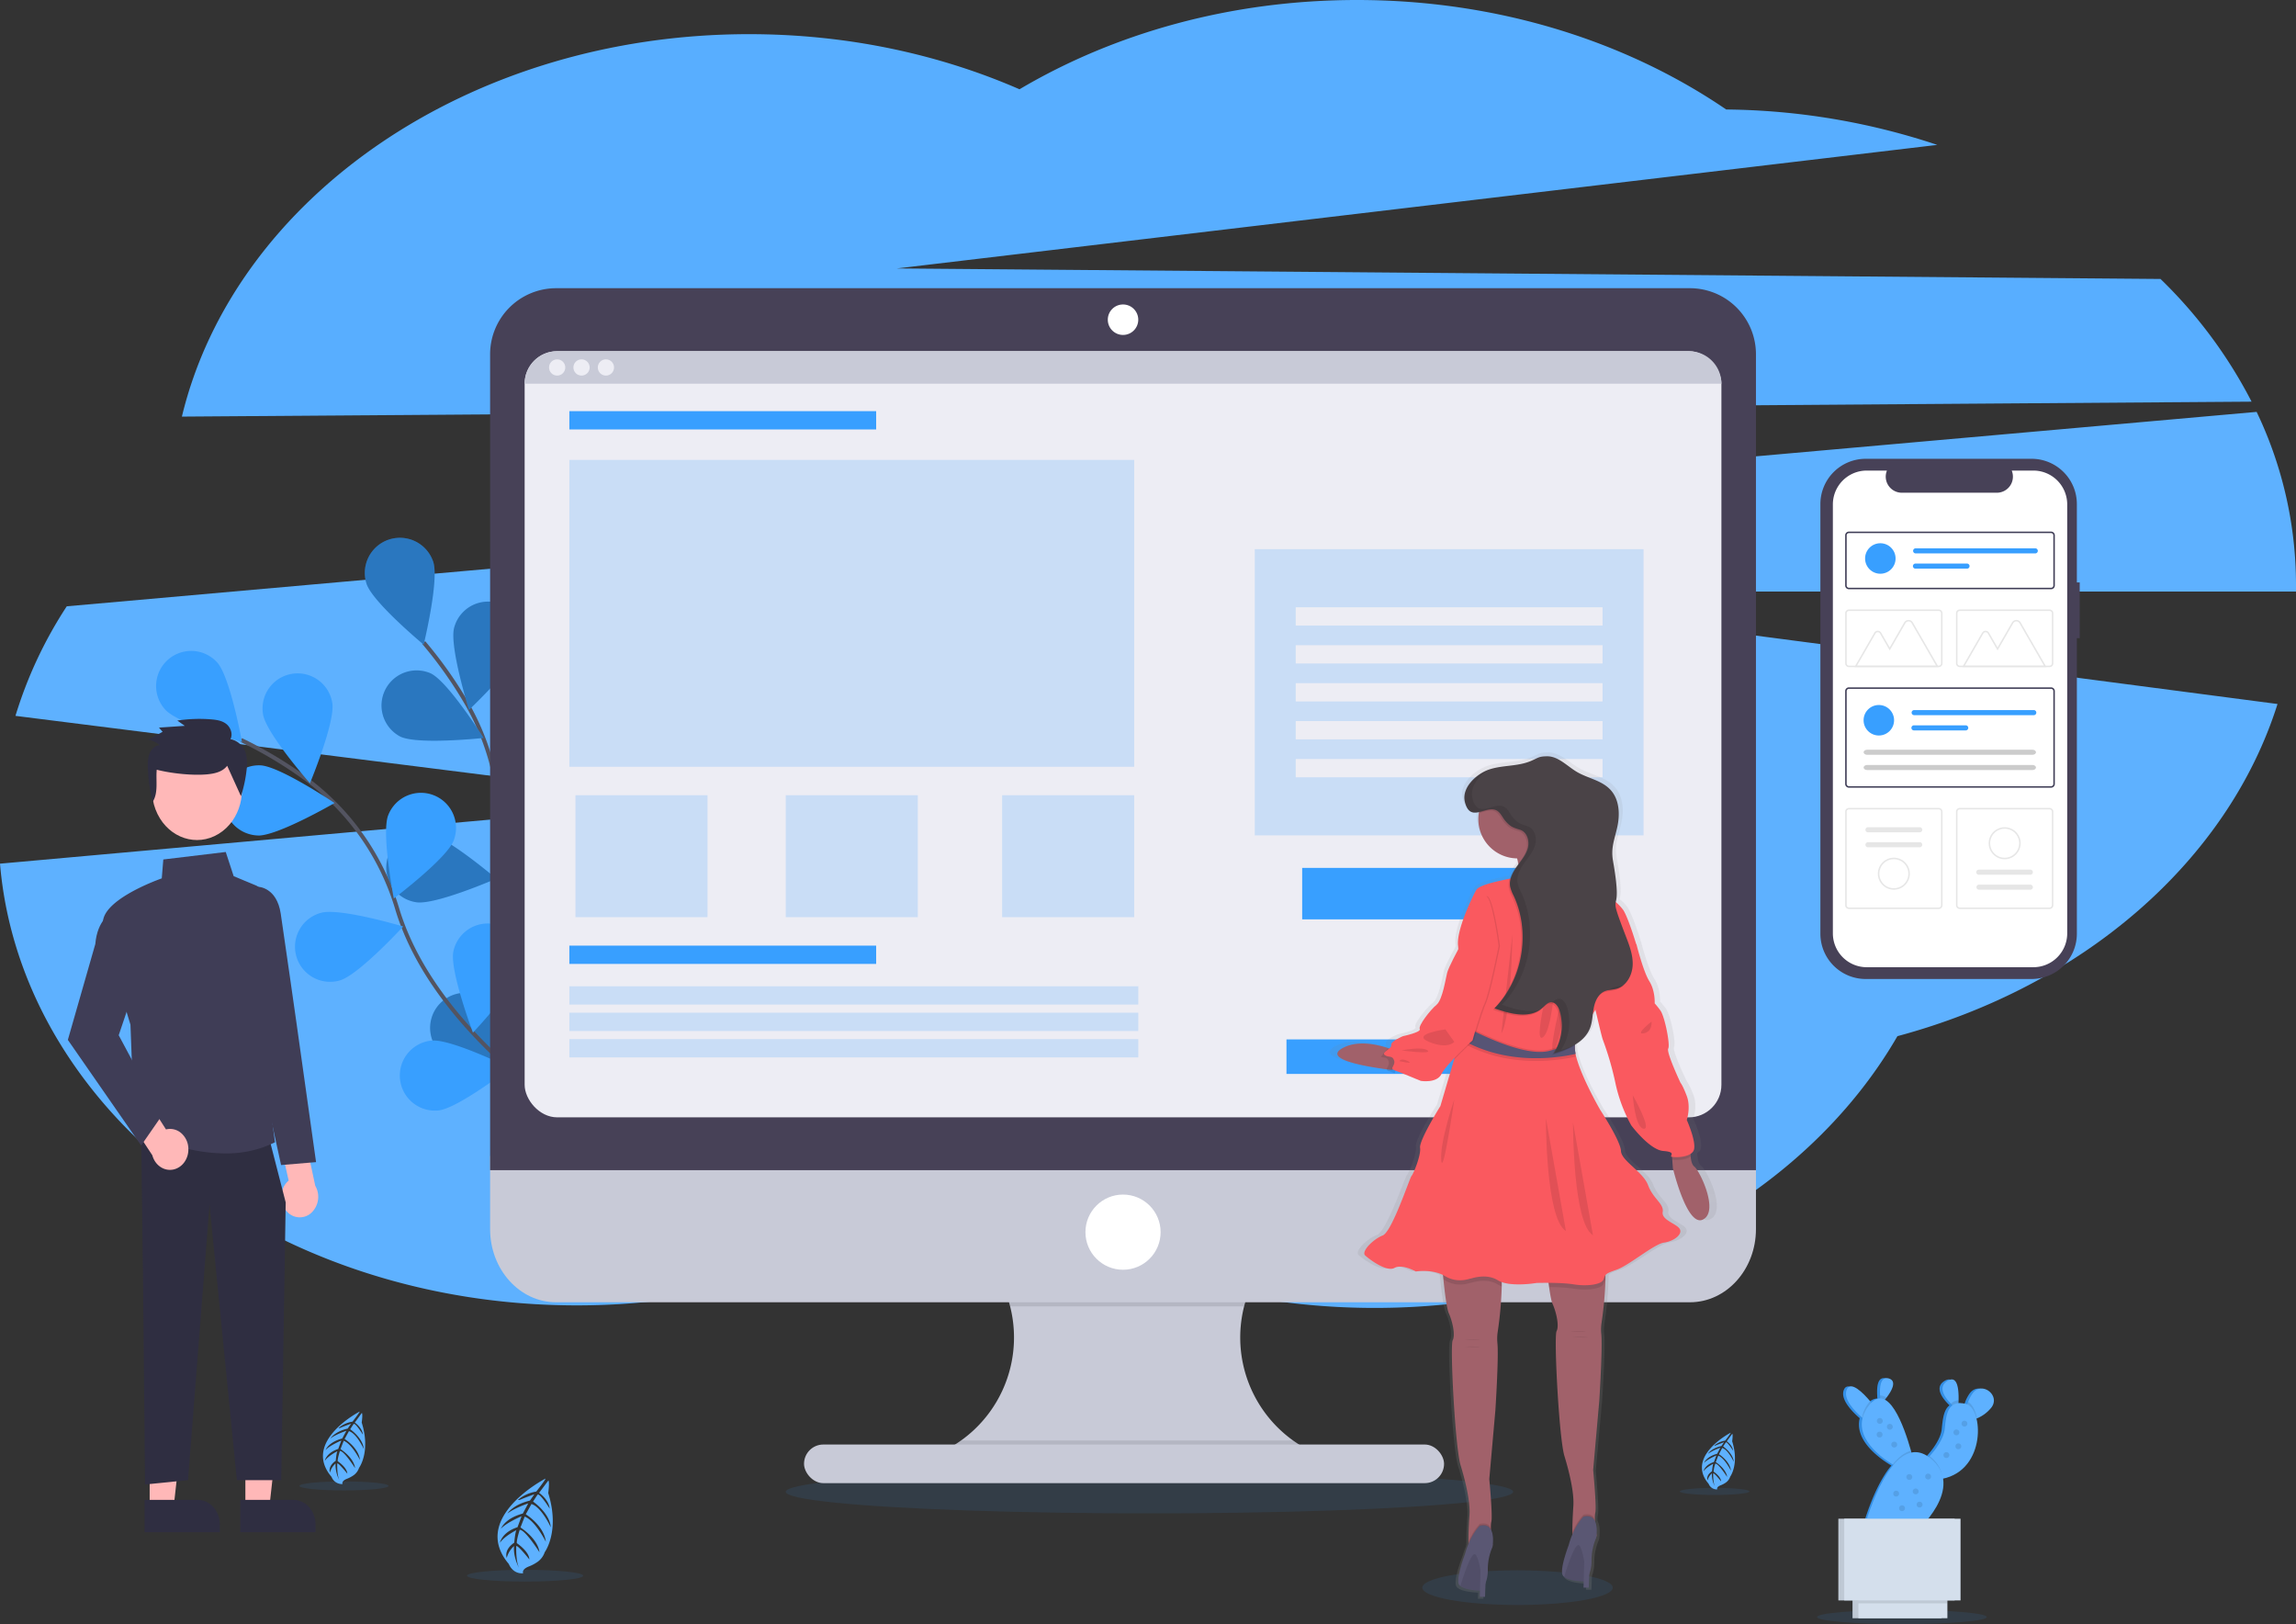 <svg xmlns="http://www.w3.org/2000/svg" xmlns:xlink="http://www.w3.org/1999/xlink" width="1130" height="799.2" viewBox="0 0 1130 799.2">
  <rect x="0" y="0" width="1130" height="799.2" fill="#333333" stroke="none"/>
  <defs>
    <linearGradient id="linear-gradient" x1="0.5" y1="1" x2="0.5" gradientUnits="objectBoundingBox">
      <stop offset="0" stop-color="gray" stop-opacity="0.251"/>
      <stop offset="0.54" stop-color="gray" stop-opacity="0.122"/>
      <stop offset="1" stop-color="gray" stop-opacity="0.102"/>
    </linearGradient>
  </defs>
  <g id="Group_1209" data-name="Group 1209" transform="translate(5318 2559.2)">
    <g id="Group_1208" data-name="Group 1208">
      <path id="Path_2281" data-name="Path 2281" d="M1143.14,248.05a231.365,231.365,0,0,0-44.83-60.38l-621.86-5.18,512-60.79a337.389,337.389,0,0,0-103.88-17.42C835.28,70.63,771.93,50.4,702.83,50.4c-62,0-119.33,16.29-166.07,43.93C497,77,451.74,67.21,403.65,67.21c-138.17,0-253.3,80.9-279.13,188.19Z" transform="translate(-5353 -2609.6)" fill="#58aeff"/>
      <path id="Path_2282" data-name="Path 2282" d="M1165,338a197,197,0,0,0-19.38-84.92L67.86,348.75a209.69,209.69,0,0,0-25.25,53.91l333.75,42.06L35,475.39C45.27,596.84,168.43,692.75,318.88,692.75c75.73,0,144.54-24.31,195.53-63.94C565.56,669.19,635,694,711.58,694c113.57,0,211.6-54.67,257.25-133.72,91.58-24.57,162.72-86.28,187.07-163.46L733.83,341.5H1165Z" transform="translate(-5353 -2609.6)" fill="#5eb1ff"/>
      <path id="Path_2283" data-name="Path 2283" d="M318.42,603.47s-46.22-66.69-38.37-129.63a122.94,122.94,0,0,0-14.8-76.34,206.711,206.711,0,0,0-21.74-30.94" transform="translate(-5353 -2609.6)" fill="none" stroke="#535461" stroke-miterlimit="10" stroke-width="2"/>
      <path id="Path_2284" data-name="Path 2284" d="M248.22,326.87c3,9.05-4.71,40.74-4.71,40.74s-25.09-20.83-28.09-29.89a17.274,17.274,0,0,1,32.8-10.85Z" transform="translate(-5353 -2609.6)" fill="#389fff"/>
      <path id="Path_2285" data-name="Path 2285" d="M291.92,368.06c-2.4,9.23-26.09,31.64-26.09,31.64s-9.74-31.12-7.33-40.35a17.269,17.269,0,1,1,33.422,8.71Z" transform="translate(-5353 -2609.6)" fill="#389fff"/>
      <path id="Path_2286" data-name="Path 2286" d="M319.11,454.17c-6.74,6.76-38.5,14.14-38.5,14.14s7.31-31.78,14-38.53a17.271,17.271,0,1,1,24.46,24.39Z" transform="translate(-5353 -2609.6)" fill="#389fff"/>
      <path id="Path_2287" data-name="Path 2287" d="M325,524c-5.5,7.79-35.56,20.44-35.56,20.44s1.83-32.56,7.33-40.35A17.272,17.272,0,1,1,325,524Z" transform="translate(-5353 -2609.6)" fill="#389fff"/>
      <path id="Path_2288" data-name="Path 2288" d="M232,412.85c8.58,4.16,41,.68,41,.68s-17.36-27.6-26-31.77a17.27,17.27,0,0,0-15,31.09Z" transform="translate(-5353 -2609.6)" fill="#389fff"/>
      <path id="Path_2289" data-name="Path 2289" d="M239.91,494.38c9.44,1.4,39.34-11.62,39.34-11.62S254.42,461.61,245,460.21a17.273,17.273,0,1,0-5.08,34.17Z" transform="translate(-5353 -2609.6)" fill="#389fff"/>
      <path id="Path_2290" data-name="Path 2290" d="M258.49,572.56c9.07,3,40.74-4.8,40.74-4.8s-20.9-25-30-28a17.273,17.273,0,0,0-10.78,32.82Z" transform="translate(-5353 -2609.6)" fill="#389fff"/>
      <path id="Path_2291" data-name="Path 2291" d="M248.22,326.87c3,9.05-4.71,40.74-4.71,40.74s-25.09-20.83-28.09-29.89a17.274,17.274,0,0,1,32.8-10.85Z" transform="translate(-5353 -2609.6)" opacity="0.25"/>
      <path id="Path_2292" data-name="Path 2292" d="M291.92,368.06c-2.4,9.23-26.09,31.64-26.09,31.64s-9.74-31.12-7.33-40.35a17.269,17.269,0,1,1,33.422,8.71Z" transform="translate(-5353 -2609.6)" opacity="0.25"/>
      <path id="Path_2293" data-name="Path 2293" d="M319.11,454.17c-6.74,6.76-38.5,14.14-38.5,14.14s7.31-31.78,14-38.53a17.271,17.271,0,1,1,24.46,24.39Z" transform="translate(-5353 -2609.6)" opacity="0.25"/>
      <path id="Path_2294" data-name="Path 2294" d="M325,524c-5.5,7.79-35.56,20.44-35.56,20.44s1.83-32.56,7.33-40.35A17.272,17.272,0,1,1,325,524Z" transform="translate(-5353 -2609.6)" opacity="0.25"/>
      <path id="Path_2295" data-name="Path 2295" d="M232,412.85c8.58,4.16,41,.68,41,.68s-17.36-27.6-26-31.77a17.27,17.27,0,0,0-15,31.09Z" transform="translate(-5353 -2609.6)" opacity="0.25"/>
      <path id="Path_2296" data-name="Path 2296" d="M239.91,494.38c9.44,1.4,39.34-11.62,39.34-11.62S254.42,461.61,245,460.21a17.273,17.273,0,1,0-5.08,34.17Z" transform="translate(-5353 -2609.6)" opacity="0.25"/>
      <path id="Path_2297" data-name="Path 2297" d="M258.49,572.56c9.07,3,40.74-4.8,40.74-4.8s-20.9-25-30-28a17.273,17.273,0,0,0-10.78,32.82Z" transform="translate(-5353 -2609.6)" opacity="0.25"/>
      <path id="Path_2298" data-name="Path 2298" d="M318.16,600.79s-69.28-42.24-87.62-103A123,123,0,0,0,186.08,434a206.688,206.688,0,0,0-32.41-19.47" transform="translate(-5353 -2609.6)" fill="none" stroke="#535461" stroke-miterlimit="10" stroke-width="2"/>
      <path id="Path_2299" data-name="Path 2299" d="M141.89,376.37c6.41,7.06,12.2,39.15,12.2,39.15s-31.37-8.88-37.78-15.94a17.27,17.27,0,0,1,25.58-23.21Z" transform="translate(-5353 -2609.6)" fill="#389fff"/>
      <path id="Path_2300" data-name="Path 2300" d="M198.54,396.31c1.54,9.42-11,39.51-11,39.51S166,411.31,164.45,401.89a17.272,17.272,0,1,1,34.09-5.58Z" transform="translate(-5353 -2609.6)" fill="#389fff"/>
      <path id="Path_2301" data-name="Path 2301" d="M258.29,464c-3.43,8.91-29.47,28.53-29.47,28.53s-6.2-32-2.78-40.92A17.274,17.274,0,0,1,258.29,464Z" transform="translate(-5353 -2609.6)" fill="#389fff"/>
      <path id="Path_2302" data-name="Path 2302" d="M292,525.43c-1.87,9.36-24.23,33.1-24.23,33.1s-11.52-30.51-9.65-39.86A17.274,17.274,0,0,1,292,525.43Z" transform="translate(-5353 -2609.6)" fill="#389fff"/>
      <path id="Path_2303" data-name="Path 2303" d="M161.88,461.55c9.54.33,37.77-16,37.77-16S172.6,427.35,163.06,427a17.27,17.27,0,0,0-1.18,34.52Z" transform="translate(-5353 -2609.6)" fill="#389fff"/>
      <path id="Path_2304" data-name="Path 2304" d="M202.17,532.87c9.2-2.54,31.26-26.56,31.26-26.56S202.16,497,193,499.58a17.27,17.27,0,1,0,9.2,33.291Z" transform="translate(-5353 -2609.6)" fill="#389fff"/>
      <path id="Path_2305" data-name="Path 2305" d="M250.84,596.82c9.5-1,35.3-20.9,35.3-20.9s-29.25-14.42-38.74-13.47a17.271,17.271,0,1,0,3.44,34.37Z" transform="translate(-5353 -2609.6)" fill="#389fff"/>
      <ellipse id="Ellipse_411" data-name="Ellipse 411" cx="179" cy="10.62" rx="179" ry="10.62" transform="translate(-4931.29 -1835.74)" fill="#389fff" opacity="0.1"/>
      <ellipse id="Ellipse_412" data-name="Ellipse 412" cx="46.86" cy="8.53" rx="46.86" ry="8.53" transform="translate(-4617.99 -1786.48)" fill="#389fff" opacity="0.1"/>
      <path id="Path_2306" data-name="Path 2306" d="M683,765.81v6.41H493.38V767a62.33,62.33,0,0,0,4.29-115.12H681.75A62.37,62.37,0,0,0,683,765.81Z" transform="translate(-5353 -2609.6)" fill="#c8cad7"/>
      <path id="Path_2307" data-name="Path 2307" d="M681.75,651.89a62.43,62.43,0,0,0-34.46,41.33H532.13a62.43,62.43,0,0,0-34.46-41.33Z" transform="translate(-5353 -2609.6)" opacity="0.1"/>
      <path id="Path_2308" data-name="Path 2308" d="M276.21,619.22v36c0,19.88,14.55,36,32.5,36h558c17.95,0,32.5-16.12,32.5-36v-36Z" transform="translate(-5353 -2609.6)" fill="#c8cad7"/>
      <path id="Path_2309" data-name="Path 2309" d="M683,765.81v6.41H493.38V767A62.2,62.2,0,0,0,508,759.22H671.4a62.476,62.476,0,0,0,11.6,6.59Z" transform="translate(-5353 -2609.6)" opacity="0.1"/>
      <rect id="Rectangle_1936" data-name="Rectangle 1936" width="315" height="19" rx="9.5" transform="translate(-4922.29 -1848.38)" fill="#c8cad7"/>
      <path id="Path_2310" data-name="Path 2310" d="M899.21,224.72a32.5,32.5,0,0,0-32.5-32.5h-558a32.5,32.5,0,0,0-32.5,32.5v401.5h623Z" transform="translate(-5353 -2609.6)" fill="#474157"/>
      <rect id="Rectangle_1937" data-name="Rectangle 1937" width="589" height="377" rx="16" transform="translate(-5059.79 -2386.38)" fill="#ededf4"/>
      <circle id="Ellipse_413" data-name="Ellipse 413" cx="7.5" cy="7.5" r="7.5" transform="translate(-4772.79 -2409.38)" fill="#fff"/>
      <circle id="Ellipse_414" data-name="Ellipse 414" cx="18.5" cy="18.5" r="18.5" transform="translate(-4783.79 -1971.38)" fill="#fff"/>
      <path id="Path_2311" data-name="Path 2311" d="M882.21,239.22h-589a16,16,0,0,1,16-16h557A16,16,0,0,1,882.21,239.22Z" transform="translate(-5353 -2609.6)" fill="#c8cad7"/>
      <circle id="Ellipse_415" data-name="Ellipse 415" cx="4" cy="4" r="4" transform="translate(-5047.79 -2382.38)" fill="#ededf4"/>
      <circle id="Ellipse_416" data-name="Ellipse 416" cx="4" cy="4" r="4" transform="translate(-5035.79 -2382.38)" fill="#ededf4"/>
      <circle id="Ellipse_417" data-name="Ellipse 417" cx="4" cy="4" r="4" transform="translate(-5023.79 -2382.38)" fill="#ededf4"/>
      <rect id="Rectangle_1938" data-name="Rectangle 1938" width="151" height="9" transform="translate(-5037.79 -2356.88)" fill="#389fff"/>
      <rect id="Rectangle_1939" data-name="Rectangle 1939" width="151" height="9" transform="translate(-5037.79 -2093.88)" fill="#389fff"/>
      <rect id="Rectangle_1940" data-name="Rectangle 1940" width="280" height="9" transform="translate(-5037.79 -2073.88)" fill="#389fff" opacity="0.2"/>
      <rect id="Rectangle_1941" data-name="Rectangle 1941" width="280" height="9" transform="translate(-5037.79 -2060.87)" fill="#389fff" opacity="0.2"/>
      <rect id="Rectangle_1942" data-name="Rectangle 1942" width="280" height="9" transform="translate(-5037.79 -2047.87)" fill="#389fff" opacity="0.2"/>
      <rect id="Rectangle_1943" data-name="Rectangle 1943" width="278" height="151" transform="translate(-5037.79 -2332.88)" fill="#389fff" opacity="0.2"/>
      <rect id="Rectangle_1944" data-name="Rectangle 1944" width="65" height="60" transform="translate(-5034.79 -2167.88)" fill="#389fff" opacity="0.2"/>
      <rect id="Rectangle_1945" data-name="Rectangle 1945" width="65" height="60" transform="translate(-4824.79 -2167.88)" fill="#389fff" opacity="0.2"/>
      <rect id="Rectangle_1946" data-name="Rectangle 1946" width="65" height="60" transform="translate(-4931.29 -2167.88)" fill="#389fff" opacity="0.2"/>
      <rect id="Rectangle_1947" data-name="Rectangle 1947" width="191.33" height="140.83" transform="translate(-4700.45 -2288.96)" fill="#389fff" opacity="0.2"/>
      <rect id="Rectangle_1948" data-name="Rectangle 1948" width="151" height="9" transform="translate(-4680.29 -2260.38)" fill="#ededf4"/>
      <rect id="Rectangle_1949" data-name="Rectangle 1949" width="151" height="9" transform="translate(-4680.29 -2241.71)" fill="#ededf4"/>
      <rect id="Rectangle_1950" data-name="Rectangle 1950" width="151" height="9" transform="translate(-4680.29 -2223.04)" fill="#ededf4"/>
      <rect id="Rectangle_1951" data-name="Rectangle 1951" width="151" height="9" transform="translate(-4680.29 -2204.38)" fill="#ededf4"/>
      <rect id="Rectangle_1952" data-name="Rectangle 1952" width="151" height="9" transform="translate(-4680.29 -2185.71)" fill="#ededf4"/>
      <rect id="Rectangle_1953" data-name="Rectangle 1953" width="144.67" height="25.33" transform="translate(-4677.12 -2132.13)" fill="#389fff"/>
      <rect id="Rectangle_1954" data-name="Rectangle 1954" width="97.01" height="16.99" transform="translate(-4684.85 -2047.73)" fill="#389fff"/>
      <ellipse id="Ellipse_418" data-name="Ellipse 418" cx="28.6" cy="2.9" rx="28.6" ry="2.9" transform="translate(-5088.17 -1786.73)" fill="#389fff" opacity="0.1"/>
      <ellipse id="Ellipse_419" data-name="Ellipse 419" cx="17.14" cy="1.74" rx="17.14" ry="1.74" transform="translate(-4491.27 -1827.04)" fill="#389fff" opacity="0.1"/>
      <path id="Path_2312" data-name="Path 2312" d="M303.42,778s-37.3,19.27-18,42c0,0,1.81,5,7.06,4.58,0,0-1.05-1.91,3-3.43a19.565,19.565,0,0,0,4-2.14,9.49,9.49,0,0,0,3.61-4.82h0s7.63-10.21,1.72-29.1c0,0,.76-5.34.09-6.2L300.32,785s4.69,3.14,5.22,7.76c0,0-4.88-7.75-5.94-6.87-.21.18-2.25,3.4-2.25,3.4s8.12,5.51,8.73,12.66c0,0-4.58-10-9.52-11.45l-2.79,5.05s8.88,5.4,9.88,13.52c0,0-5.15-10.3-10.41-12.38l-2.08,5.33s8.55,5.44,9.34,12.2c0,0-7.15-11.3-9.73-11,0,0-1.61,5-1.4,6.55,0,0,6.05,4,6.16,8,0,0-5.58-7.05-6.44-6.58,0,0-.36,7.08,1.36,10.77,0,0-2.94-5.26-2.47-10.77A11.84,11.84,0,0,0,284.4,817s-1.61-3.9,3.69-7.48c0,0,.5-5.51,1.11-6.19,0,0-5.73,2.79-8.16,6.23,0,0,.89-5.12,8.66-7.66l2-5.4s-7.76,3.29-10.15,6.19c0,0,1.72-5.08,10.76-7.51l2.68-5s-6.9,2.32-10.26,5c0,0,2.61-4.36,11.09-6.37L298,785.7s-5,1.79-6.4,2.43-1.68.32-1.68.32a18.08,18.08,0,0,1,9-4.07S303.77,778.29,303.42,778Z" transform="translate(-5353 -2609.6)" fill="#5eb1ff"/>
      <ellipse id="Ellipse_420" data-name="Ellipse 420" cx="21.92" cy="2.22" rx="21.92" ry="2.22" transform="translate(-5170.62 -1830.23)" fill="#389fff" opacity="0.1"/>
      <path id="Path_2313" data-name="Path 2313" d="M212,745s-28.58,14.76-13.82,32.16a5.49,5.49,0,0,0,5.41,3.51s-.8-1.46,2.27-2.63a15.52,15.52,0,0,0,3.08-1.64,7.31,7.31,0,0,0,2.77-3.7h0s5.84-7.82,1.31-22.29c0,0,.59-4.1.07-4.76l-3.47,4.77s3.59,2.41,4,5.94c0,0-3.74-5.93-4.55-5.26-.16.14-1.72,2.61-1.72,2.61s6.22,4.22,6.69,9.7c0,0-3.51-7.68-7.3-8.77l-2.13,3.86s6.79,4.14,7.56,10.36c0,0-3.95-7.89-8-9.48l-1.59,4.08s6.56,4.17,7.16,9.35c0,0-5.48-8.66-7.46-8.39,0,0-1.23,3.84-1.07,5,0,0,4.64,3.1,4.72,6.14,0,0-4.28-5.4-4.94-5,0,0-.27,5.42,1.05,8.25a16.49,16.49,0,0,1-1.9-8.25,9.12,9.12,0,0,0-2.74,4.41s-1.23-3,2.83-5.73c0,0,.38-4.22.85-4.74,0,0-4.39,2.14-6.25,4.77,0,0,.68-3.92,6.63-5.87l1.51-4.14s-5.95,2.52-7.79,4.75c0,0,1.32-3.9,8.25-5.76l2.06-3.81s-5.29,1.78-7.87,3.81c0,0,2-3.35,8.5-4.88l1.67-2.39s-3.83,1.37-4.9,1.87-1.29.24-1.29.24a13.88,13.88,0,0,1,6.88-3.12S212.22,745.2,212,745Z" transform="translate(-5353 -2609.6)" fill="#5eb1ff"/>
      <path id="Path_2314" data-name="Path 2314" d="M886.74,755.41S864.39,767,875.93,780.56a4.29,4.29,0,0,0,4.23,2.74s-.63-1.14,1.78-2.06a11.558,11.558,0,0,0,2.41-1.28,5.72,5.72,0,0,0,2.16-2.89h0s4.57-6.12,1-17.43c0,0,.45-3.2.05-3.72l-2.71,3.72s2.81,1.89,3.13,4.66c0,0-2.93-4.65-3.56-4.12-.13.11-1.35,2-1.35,2s4.87,3.3,5.23,7.58c0,0-2.74-6-5.7-6.85L881,766s5.31,3.23,5.91,8.1c0,0-3.08-6.17-6.24-7.42l-1.24,3.2s5.12,3.25,5.6,7.31c0,0-4.29-6.78-5.83-6.56a16.369,16.369,0,0,0-.84,3.92s3.62,2.42,3.69,4.8c0,0-3.35-4.22-3.86-3.94,0,0-.22,4.24.81,6.45a13,13,0,0,1-1.48-6.45,7.12,7.12,0,0,0-2.14,3.45s-1-2.34,2.21-4.48c0,0,.3-3.3.66-3.71,0,0-3.43,1.67-4.88,3.73,0,0,.53-3.07,5.18-4.59l1.18-3.23s-4.65,2-6.09,3.7c0,0,1-3,6.46-4.5l1.6-3a26.71,26.71,0,0,0-6.15,3s1.57-2.61,6.65-3.81l1.3-1.87s-3,1.08-3.83,1.46-1,.19-1,.19a10.82,10.82,0,0,1,5.38-2.44S886.94,755.61,886.74,755.41Z" transform="translate(-5353 -2609.6)" fill="#5eb1ff"/>
      <ellipse id="Ellipse_421" data-name="Ellipse 421" cx="41.75" cy="3.49" rx="41.75" ry="3.49" transform="translate(-4423.71 -1766.98)" fill="#389fff" opacity="0.1"/>
      <path id="Path_2315" data-name="Path 2315" d="M1004.47,736a17.441,17.441,0,0,0-2.28,4.3c-.14.37-.27.8-.41,1.21a4.457,4.457,0,0,0-.8-.28,11,11,0,0,0-3.56-.3c0-.47.05-.95.07-1.47.14-5.27-.48-12.62-5.51-9.5-4.82,3-1.38,8,1.73,11.2.27.28.54.54.8.79-2.83,2-3.38,6.73-3.85,11.64s-4.64,10.28-7.4,13.33l-.79.85a10.12,10.12,0,0,0-8-2.07c-.12-.43-.24-.88-.38-1.35-2.23-8.09-6.88-22.1-12.82-25.17.26-.31.52-.64.79-1,2.52-3.3,5.35-8.19,1.16-9.44s-4.56,4.24-4.33,8.36a8.576,8.576,0,0,0,.12,1.47,6.15,6.15,0,0,0-4.39,2.14l-.64-.77c-3.4-4-9.64-10.37-11.52-5.56-1.76,4.48,3.72,10.3,7.58,13.67l.25.21c-2.6,10.51,8.71,19.08,14.8,22.83l.79.48c-8.4,9.9-13.58,28.46-13.58,28.46l23.52,4.2s15.59-13.46,13.6-26.1h.16c15.58-3.12,19.13-19.74,16.7-29.61l.27-.11a17.65,17.65,0,0,0,7.22-5.46C1018.09,736.87,1009,730,1004.47,736Z" transform="translate(-5353 -2609.6)" fill="#389fff"/>
      <path id="Path_2316" data-name="Path 2316" d="M1004.47,736a17.441,17.441,0,0,0-2.28,4.3c-.14.37-.27.8-.41,1.21a4.457,4.457,0,0,0-.8-.28,11,11,0,0,0-3.56-.3c0-.47.05-.95.07-1.47.14-5.27-.48-12.62-5.51-9.5-4.82,3-1.38,8,1.73,11.2.27.28.54.54.8.79-2.83,2-3.38,6.73-3.85,11.64s-4.64,10.28-7.4,13.33l-.79.85a10.12,10.12,0,0,0-8-2.07c-.12-.43-.24-.88-.38-1.35-2.23-8.09-6.88-22.1-12.82-25.17.26-.31.52-.64.79-1,2.52-3.3,5.35-8.19,1.16-9.44s-4.56,4.24-4.33,8.36a8.576,8.576,0,0,0,.12,1.47,6.15,6.15,0,0,0-4.39,2.14l-.64-.77c-3.4-4-9.64-10.37-11.52-5.56-1.76,4.48,3.72,10.3,7.58,13.67l.25.21c-2.6,10.51,8.71,19.08,14.8,22.83l.79.48c-8.4,9.9-13.58,28.46-13.58,28.46l23.52,4.2s15.59-13.46,13.6-26.1h.16c15.58-3.12,19.13-19.74,16.7-29.61l.27-.11a17.65,17.65,0,0,0,7.22-5.46C1018.09,736.87,1009,730,1004.47,736Z" transform="translate(-5353 -2609.6)" opacity="0.1"/>
      <path id="Path_2317" data-name="Path 2317" d="M957.65,742.76l-2.75,8s-1.53-1.08-3.46-2.78c-3.85-3.37-9.34-9.19-7.58-13.67,1.88-4.81,8.12,1.54,11.52,5.56C956.74,741.52,957.65,742.76,957.65,742.76Z" transform="translate(-5353 -2609.6)" fill="#5eb1ff"/>
      <path id="Path_2318" data-name="Path 2318" d="M963.46,738.16a40.561,40.561,0,0,1-2.68,3.16,39,39,0,0,1-.49-4.24c-.23-4.12.2-9.59,4.33-8.36S966,734.86,963.46,738.16Z" transform="translate(-5353 -2609.6)" fill="#5eb1ff"/>
      <path id="Path_2319" data-name="Path 2319" d="M998.93,739.43c-.09,2.65-.35,4.77-.35,4.77a34.924,34.924,0,0,1-3.43-3.07c-3.11-3.23-6.55-8.21-1.73-11.2C998.45,726.81,999.07,734.16,998.93,739.43Z" transform="translate(-5353 -2609.6)" fill="#5eb1ff"/>
      <path id="Path_2320" data-name="Path 2320" d="M1015.17,742.9a17.69,17.69,0,0,1-7.21,5.46,22.463,22.463,0,0,1-2.42.88l-3.24-4.55a32.246,32.246,0,0,1,1.33-4.42,17.442,17.442,0,0,1,2.28-4.3C1010.39,730,1019.53,736.87,1015.17,742.9Z" transform="translate(-5353 -2609.6)" fill="#5eb1ff"/>
      <path id="Path_2321" data-name="Path 2321" d="M955.38,739.92c1.36,1.6,2.27,2.84,2.27,2.84l-2.75,8s-1.53-1.08-3.46-2.78a15.811,15.811,0,0,1,3.1-7.07Q954.935,740.394,955.38,739.92Z" transform="translate(-5353 -2609.6)" opacity="0.1"/>
      <path id="Path_2322" data-name="Path 2322" d="M963.46,738.16a40.561,40.561,0,0,1-2.68,3.16,39,39,0,0,1-.49-4.24,5.55,5.55,0,0,1,3.17,1.08Z" transform="translate(-5353 -2609.6)" opacity="0.1"/>
      <path id="Path_2323" data-name="Path 2323" d="M977,770.12l-6.84,3s-1.5-.72-3.65-2.06c-7.18-4.42-21.64-15.55-12-28.67s17.77,10.41,21,21.92C976.46,767.76,977,770.12,977,770.12Z" transform="translate(-5353 -2609.6)" fill="#5eb1ff"/>
      <path id="Path_2324" data-name="Path 2324" d="M995.15,741.13a5.6,5.6,0,0,1,3.78-1.7c-.09,2.65-.35,4.77-.35,4.77A34.925,34.925,0,0,1,995.15,741.13Z" transform="translate(-5353 -2609.6)" opacity="0.1"/>
      <path id="Path_2325" data-name="Path 2325" d="M1008,748.36a22.463,22.463,0,0,1-2.42.88l-3.24-4.55a32.264,32.264,0,0,1,1.33-4.42C1005.72,741.49,1007.26,744.53,1008,748.36Z" transform="translate(-5353 -2609.6)" opacity="0.1"/>
      <path id="Path_2326" data-name="Path 2326" d="M991,778.08c-.38.08-.77.15-1.16.2-22.92,3.49-7.56-8.88-7.56-8.88s1-.95,2.44-2.51c2.76-3,6.92-8.39,7.4-13.33.72-7.43,1.55-14.4,10.32-12.36S1012.68,773.73,991,778.08Z" transform="translate(-5353 -2609.6)" fill="#5eb1ff"/>
      <rect id="Rectangle_1955" data-name="Rectangle 1955" width="43.81" height="11.52" transform="translate(-4406.26 -1774.43)" fill="#d4dfec"/>
      <rect id="Rectangle_1956" data-name="Rectangle 1956" width="57.24" height="40.2" transform="translate(-4413.23 -1811.87)" fill="#d4dfec"/>
      <rect id="Rectangle_1957" data-name="Rectangle 1957" width="43.81" height="11.52" transform="translate(-4406.26 -1774.43)" opacity="0.1"/>
      <rect id="Rectangle_1958" data-name="Rectangle 1958" width="57.24" height="40.2" transform="translate(-4413.23 -1811.87)" opacity="0.1"/>
      <rect id="Rectangle_1959" data-name="Rectangle 1959" width="43.81" height="11.52" transform="translate(-4403.38 -1774.43)" fill="#d4dfec"/>
      <path id="Path_2327" data-name="Path 2327" d="M975.49,764.32c1,3.44,1.49,5.8,1.49,5.8l-6.84,3s-1.5-.72-3.65-2.06C969.17,767.67,972.2,765.11,975.49,764.32Z" transform="translate(-5353 -2609.6)" opacity="0.1"/>
      <path id="Path_2328" data-name="Path 2328" d="M991,778.08c-.38.08-.77.15-1.16.2-22.92,3.49-7.56-8.88-7.56-8.88s1-.95,2.44-2.51C989,770.32,990.75,774.18,991,778.08Z" transform="translate(-5353 -2609.6)" opacity="0.1"/>
      <path id="Path_2329" data-name="Path 2329" d="M953.7,800s12.84-46,30.84-31.81-7.32,36-7.32,36Z" transform="translate(-5353 -2609.6)" fill="#5eb1ff" stroke="#5eb1ff" stroke-width="1"/>
      <circle id="Ellipse_422" data-name="Ellipse 422" cx="1.44" cy="1.44" r="1.44" transform="translate(-4394.26 -1861.43)" opacity="0.1"/>
      <circle id="Ellipse_423" data-name="Ellipse 423" cx="1.44" cy="1.44" r="1.44" transform="translate(-4394.38 -1854.71)" opacity="0.1"/>
      <circle id="Ellipse_424" data-name="Ellipse 424" cx="1.44" cy="1.44" r="1.44" transform="translate(-4352.62 -1860.11)" opacity="0.1"/>
      <circle id="Ellipse_425" data-name="Ellipse 425" cx="1.44" cy="1.44" r="1.44" transform="translate(-4386.22 -1825.67)" opacity="0.1"/>
      <circle id="Ellipse_426" data-name="Ellipse 426" cx="1.44" cy="1.44" r="1.44" transform="translate(-4355.62 -1848.95)" opacity="0.1"/>
      <circle id="Ellipse_427" data-name="Ellipse 427" cx="1.44" cy="1.44" r="1.44" transform="translate(-4370.5 -1834.07)" opacity="0.1"/>
      <circle id="Ellipse_428" data-name="Ellipse 428" cx="1.44" cy="1.44" r="1.44" transform="translate(-4389.34 -1858.55)" opacity="0.1"/>
      <circle id="Ellipse_429" data-name="Ellipse 429" cx="1.44" cy="1.44" r="1.44" transform="translate(-4356.58 -1855.79)" opacity="0.1"/>
      <circle id="Ellipse_430" data-name="Ellipse 430" cx="1.44" cy="1.44" r="1.44" transform="translate(-4361.5 -1844.63)" opacity="0.1"/>
      <circle id="Ellipse_431" data-name="Ellipse 431" cx="1.44" cy="1.44" r="1.44" transform="translate(-4376.62 -1826.75)" opacity="0.1"/>
      <circle id="Ellipse_432" data-name="Ellipse 432" cx="1.44" cy="1.44" r="1.44" transform="translate(-4379.74 -1833.83)" opacity="0.1"/>
      <circle id="Ellipse_433" data-name="Ellipse 433" cx="1.44" cy="1.44" r="1.44" transform="translate(-4387.18 -1849.79)" opacity="0.1"/>
      <rect id="Rectangle_1960" data-name="Rectangle 1960" width="43.81" height="4.21" transform="translate(-4403.38 -1774.43)" opacity="0.1"/>
      <rect id="Rectangle_1961" data-name="Rectangle 1961" width="57.24" height="40.2" transform="translate(-4410.34 -1811.87)" fill="#d4dfec"/>
      <circle id="Ellipse_434" data-name="Ellipse 434" cx="1.44" cy="1.44" r="1.44" transform="translate(-4374.7 -1820.27)" opacity="0.1"/>
      <circle id="Ellipse_435" data-name="Ellipse 435" cx="1.44" cy="1.44" r="1.44" transform="translate(-4383.34 -1818.47)" opacity="0.1"/>
      <path id="Path_2330" data-name="Path 2330" d="M872.28,624.13c-1.2-.86-1.7-2.93-1.88-5,0-.47-.07-.93-.09-1.37a5,5,0,0,0,1.39-1.26c2.37-3.36-3.29-15.55-3.29-15.55s2.19-6.36,0-11.84-3.19-6.54-3.19-6.54-7.4-15.2-6.3-17-1.83-16-4-18.85a41.565,41.565,0,0,0-2.92-3.54s.37-6.18-2.74-11-6.57-18.2-6.57-18.2-3.83-12.55-6.57-17a19,19,0,0,0-4-4.11c.43-2,1.42-4.65-1.42-20.33-1.16-6.44.65-10.28,2.14-16.65s1.17-13.74-3.4-18.55-11.66-5.71-17.33-9c-5-2.89-9.45-7.78-15.29-7.69-4.29.07-4.28.74-8.23,2.35-6.83,2.78-14.51,1.94-21.45,4.24-6.24,2.07-14.17,8.87-12.28,16.08a7.9,7.9,0,0,0,2.3,4.28c1.35,1.23,3,1.24,4.85.87a.631.631,0,0,1-.07.35,18.464,18.464,0,0,0-.24,3c0,10.69,8.91,19.37,19.93,19.44.06.23.11.47.17.71.15.64.29,1.28.43,1.94-.52.69-1.06,1.38-1.57,2.07a20.08,20.08,0,0,0-3,5.33c-5.78,1.18-15.47,3.09-17,5.59-2,3.36-10.22,20-9.31,27.57.05.42.09,1,.13,1.6,0,0-5.06,9-5.79,11.83s-2.37,13.43-5.48,15.9-9.49,10.43-8.58,12-8.58,3.53-8.58,3.53-6.38,2.47-6,4.42c.11.59-.34,1.15-1,1.69-7.26-2.39-16.51-4-23.68-.36-10,5.07,7.54,8.56,18,10.09,1.72.26,3.24.46,4.42.6.08.34.41.64,1.25.93.66.23,1.64.59,2.78,1l.42-1.3c3.47,1.23,12.94,5.06,12.94,5.06s8.22,1.34,10.59-3.43c1-1.93,3.73-5,6.7-8l-.33,1.07-6.92,22.83s-10.95,17-10.4,20.67-3.47,13.08-4.38,14-10,27.74-14.79,29.51-11.14,7.95-9,9.9,11,8.3,15,6.18,11,1.77,11,1.77,7.66-1.26,13.9,1.74c.07.69.15,1.44.23,2.23.65,6,1.71,14.29,2.84,16.7,1.83,3.89,3.47,10.78,2,13.43s1.28,53.19,4,61.85c2.14,6.78,5.07,17.69,4.57,24.81-.3,4.33-.48,8.66-.51,13v.72c0,.24-.17.38-.25.58v.39a35.917,35.917,0,0,0-1.59,4.61s-4.71,11.84-3.12,14.93a2.768,2.768,0,0,0,.75.87c2.27,1.82,8,2.21,10,2.29l-.09,3h2.69s.07-3,.25-6.74a18.4,18.4,0,0,0,1.16-6.58,26.91,26.91,0,0,1,2.4-11.37s.06-.31.12-.81h0a20.068,20.068,0,0,0,.17-3.11,11,11,0,0,0-1-5.29,11.909,11.909,0,0,1,.2-3.23c.73-2.65-1.1-21.2-1.1-21.2l3.1-34.11s1.83-26.33,1.1-33.22a21.9,21.9,0,0,1,.13-5.54,178.814,178.814,0,0,0,2-22.62c0-.71,0-1.41,0-2.12,6.64,2.28,17.9.41,17.9.41s2.62-.06,6.1,0c.09.72.19,1.43.29,2.12a39.608,39.608,0,0,0,1.81,8.41c1.82,3.89,3.47,10.78,2,13.43s1.27,53.19,4,61.85c2.15,6.78,5.08,17.68,4.58,24.81-.3,4.32-.48,8.65-.51,13v.8c-.09.19-.18.38-.26.58s0,.27,0,.39A36.437,36.437,0,0,0,808,811.6s-4.72,11.85-3.12,14.94a2.629,2.629,0,0,0,.75.86c2.27,1.83,8,2.21,10,2.29l-.09,3h2.69s.07-3,.25-6.74a18.4,18.4,0,0,0,1.16-6.58A27,27,0,0,1,822,808a20.746,20.746,0,0,0,.29-3.9,10.94,10.94,0,0,0-1.05-5.32,12.291,12.291,0,0,1,.2-3.22c.73-2.65-1.09-21.21-1.09-21.21l3.1-34.1s1.83-26.33,1.09-33.22a22.333,22.333,0,0,1,.14-5.54,178.258,178.258,0,0,0,2-21.49c0-.72,0-1.43,0-2.15.66-.81,2-1.45,5.7-2.69,6.39-2.12,19.17-12.73,24.28-13.43s9.67-4.07,8.21-6.72-9.49-4.42-8.76-8.48-4.93-6.54-7.48-13.25-13.7-12-13.88-17S824.23,596,824.23,596s-10.39-17.28-12.69-27.84a3.721,3.721,0,0,0-.13-.68h.13a19.125,19.125,0,0,1-.38-2.4,3.719,3.719,0,0,1,.09-.68h-.14v-.45a1.633,1.633,0,0,1,.22-.14l.6-.35-.2.08a19.8,19.8,0,0,0,3.31-2.7,14.7,14.7,0,0,0,3.81-5.32,27,27,0,0,0,1.49-7l1.3-2c1.26,5.27,3.1,12.83,3.68,14.52A147.335,147.335,0,0,1,831.9,583a74.591,74.591,0,0,0,8,20.68s9.31,12.19,16.43,12.72,3.11,2.47,4.2,2.83l.31.07.11,1.43.31,4.15s7.3,29.69,15.52,25.45S875,626.07,872.28,624.13Z" transform="translate(-5353 -2609.6)" fill="url(#linear-gradient)"/>
      <path id="Path_2331" data-name="Path 2331" d="M873.24,650.46c-7.9,4.22-14.92-25.26-14.92-25.26l-.3-4.13-.57-7.81,9.65,1.23a29.454,29.454,0,0,0,0,5.07c.17,2,.66,4.09,1.81,4.93C871.48,626.43,881.13,646.25,873.24,650.46Z" transform="translate(-5353 -2609.6)" fill="#a1616a"/>
      <path id="Path_2332" data-name="Path 2332" d="M754.21,822.6l.67-.51A3.6,3.6,0,0,1,754.21,822.6Z" transform="translate(-5353 -2609.6)" fill="#a1616a"/>
      <path id="Path_2333" data-name="Path 2333" d="M774.1,660.64v22.75a183.992,183.992,0,0,1-2,22.47,22.449,22.449,0,0,0-.13,5.49c.7,6.85-1,33-1,33l-3,33.87s1.75,18.42,1,21a12.742,12.742,0,0,0-.19,3.21c.1,3,.62,6.85.79,8v.35l-.11.08-14.67,11.19c2.34-2.13,2.94-7.09,2.93-11.69v-1.5q0-6.45.5-12.9c.48-7.07-2.34-17.9-4.4-24.64-2.63-8.59-5.27-58.78-3.86-61.41s-.18-9.48-1.93-13.34C747,694.22,746,686,745.4,680c-.38-3.64-.61-6.4-.61-6.4Z" transform="translate(-5353 -2609.6)" fill="#a1616a"/>
      <path id="Path_2334" data-name="Path 2334" d="M805.26,818.1l.72-.54a4.23,4.23,0,0,1-.72.54Z" transform="translate(-5353 -2609.6)" fill="#a1616a"/>
      <path id="Path_2335" data-name="Path 2335" d="M825.15,656.14v23.87a184.067,184.067,0,0,1-1.93,21.35,22.437,22.437,0,0,0-.13,5.49c.7,6.85-1,33-1,33l-3,33.87s1.76,18.42,1.06,21a12.234,12.234,0,0,0-.19,3.2c.1,3,.63,6.91.79,8a.868.868,0,0,0,.05.33l-.11.08h0L806,817.52c2.27-2.18,2.86-7.08,2.85-11.62v-1.51c0-4.3.2-8.6.49-12.9.47-7.07-2.34-17.89-4.4-24.63-2.64-8.59-5.27-58.78-3.86-61.41s-.18-9.48-1.93-13.34c-.63-1.36-1.23-4.67-1.75-8.35-.93-6.68-1.59-14.63-1.59-14.63Z" transform="translate(-5353 -2609.6)" fill="#a1616a"/>
      <path id="Path_2336" data-name="Path 2336" d="M797.75,465.17l-.15.23a19.26,19.26,0,0,1-13.35,8,16.559,16.559,0,0,1-2.35.16c-.06-.24-.11-.48-.17-.71-1.15-5-2.37-9-2.37-9s1.31-1.89,3.22-4.3c5.19-6.56,14.75-16.93,14-3.07a23.77,23.77,0,0,0,1,8.31A1.136,1.136,0,0,1,797.75,465.17Z" transform="translate(-5353 -2609.6)" opacity="0.1"/>
      <path id="Path_2337" data-name="Path 2337" d="M801.18,453.5a19.29,19.29,0,0,1-16.93,19.15,18.668,18.668,0,0,1-2.38.15h-.14a19.3,19.3,0,1,1,19.45-19.3Z" transform="translate(-5353 -2609.6)" fill="#a1616a"/>
      <path id="Path_2338" data-name="Path 2338" d="M819.9,509.74l-18.72,16s-20.41-29.12-18-35.09c.77-1.87.68-5.19.19-8.89-.27-2-.66-4.21-1.1-6.29-.13-.65-.27-1.29-.41-1.92-.06-.24-.11-.48-.17-.71-1.15-5-2.37-9-2.37-9s1.31-1.89,3.22-4.3c5.19-6.56,14.75-16.93,14-3.07a23.772,23.772,0,0,0,1,8.31,1.359,1.359,0,0,0,.15.47c2.66,8.18,9.14,14.71,14.12,18.76a55.843,55.843,0,0,0,6.45,4.58Z" transform="translate(-5353 -2609.6)" fill="#a1616a"/>
      <path id="Path_2339" data-name="Path 2339" d="M744.79,673.63l29.31-13v22.75a10.088,10.088,0,0,1-1.9-.89c-5.79-3.58-13-.8-13.51-.8s-6.32,2.46-12.46-1.23c-.27-.16-.54-.31-.8-.44C745,676.39,744.79,673.63,744.79,673.63Z" transform="translate(-5353 -2609.6)" opacity="0.1"/>
      <path id="Path_2340" data-name="Path 2340" d="M825.15,656.14v23.87a10.7,10.7,0,0,0-1,2.21c-1.06,2.46-8.25,3.34-14.57,2.3a90.2,90.2,0,0,0-12.11-.76c-.93-6.68-1.59-14.63-1.59-14.63Z" transform="translate(-5353 -2609.6)" opacity="0.1"/>
      <path id="Path_2341" data-name="Path 2341" d="M853.94,661.87c-4.92.7-17.2,11.23-23.34,13.34s-5.44,2.45-6.49,4.91-8.25,3.33-14.57,2.29-18.25-.71-18.25-.71S778,684,772.17,680.39s-13-.8-13.51-.8-6.32,2.46-12.46-1.23-14.39-2.28-14.39-2.28-6.67-3.86-10.53-1.75-12.28-4.21-14.39-6.14,4-8.07,8.6-9.83,13.34-28.43,14.21-29.3,4.74-10.18,4.21-13.86,10-20.54,10-20.54L750.57,572l2-7,.08-4.17c0-1.88.09-4.29.14-7,.18-11.2.37-27.81,0-35.32-.06-1.16-.12-2.1-.2-2.78-.88-7.54,7-24,8.95-27.37,1.44-2.49,10.76-4.38,16.31-5.55a35.685,35.685,0,0,0,3.92-.94,4.581,4.581,0,0,1,1.54-.12c5.24.21,20.69,3.45,20.69,3.45-1.4,42.29,1.41,34.92,1.41,34.92,4.56-3.51,1.75-34.57,1.75-34.57,2.28,1.05,4.61-1.59,4.61-1.59l8.9,3.69a88.052,88.052,0,0,1,7.85,5.31,23.659,23.659,0,0,1,5.49,5.4c2.63,4.39,6.32,16.85,6.32,16.85l-3.16,5c-2.76,4.43-7,11.24-11.35,18.14l-7.72,12.29c-3.45,5.48-6.26,9.93-7.43,11.74a4.369,4.369,0,0,0-.55,1.41,7.353,7.353,0,0,0-.13,1,15.733,15.733,0,0,0,.41,4.16c2.21,10.48,12.2,27.65,12.2,27.65s10,15.26,10.18,20.17,10.88,10.18,13.34,16.85,7.89,9.12,7.19,13.16,7,5.79,8.42,8.42S858.85,661.17,853.94,661.87Z" transform="translate(-5353 -2609.6)" fill="#fa595f"/>
      <path id="Path_2342" data-name="Path 2342" d="M867.08,619.56c-2.71,1.83-7.48,1.76-9.06,1.51l-.57-7.81,9.65,1.23A29.455,29.455,0,0,0,867.08,619.56Z" transform="translate(-5353 -2609.6)" opacity="0.1"/>
      <path id="Path_2343" data-name="Path 2343" d="M833.23,510.09l7.2,5.09s3.33,13.33,6.31,18.07,2.63,10.88,2.63,10.88a37.984,37.984,0,0,1,2.81,3.51c2.11,2.81,4.91,16.9,3.86,18.72s6.06,16.9,6.06,16.9,1,1,3.07,6.49,0,11.76,0,11.76,5.44,12.11,3.16,15.44-9.66,3-10.71,2.63,2.81-2.28-4-2.81-15.8-12.63-15.8-12.63a75.44,75.44,0,0,1-7.72-20.53,151.117,151.117,0,0,0-6.31-21.76c-.88-2.63-4.74-19.65-4.74-19.65Z" transform="translate(-5353 -2609.6)" fill="#fa595f"/>
      <path id="Path_2344" data-name="Path 2344" d="M779.36,510.09s-.53,40.71-5.44,48.78Z" transform="translate(-5353 -2609.6)" opacity="0.1"/>
      <path id="Path_2345" data-name="Path 2345" d="M807.79,524.48s-4.56,40.71-8.16,42.81S807.79,524.48,807.79,524.48Z" transform="translate(-5353 -2609.6)" opacity="0.1"/>
      <path id="Path_2346" data-name="Path 2346" d="M801.18,518.69s-1.11,38.39-6.9,42.18S801.18,518.69,801.18,518.69Z" transform="translate(-5353 -2609.6)" opacity="0.1"/>
      <path id="Path_2347" data-name="Path 2347" d="M750.76,591.33s-7.26,21.23-6.44,30S750.76,591.33,750.76,591.33Z" transform="translate(-5353 -2609.6)" opacity="0.1"/>
      <path id="Path_2348" data-name="Path 2348" d="M810.5,570.35c-9.5,2.13-35.2,5.95-57.8-8.11,0-1.88.09-4.29.14-7,8.58,4.72,32.68,17,44.95,13.56,6.12-1.75,10-2.86,12.43-3.58a13.22,13.22,0,0,0,.28,5.13Z" transform="translate(-5353 -2609.6)" opacity="0.1"/>
      <path id="Path_2349" data-name="Path 2349" d="M810.5,568.25c-9.5,2.12-35.2,5.94-57.8-8.11,0-1.88.09-4.3.14-7,8.58,4.72,32.68,17,44.95,13.56,6.12-1.74,10-2.86,12.43-3.57A13.229,13.229,0,0,0,810.5,568.25Z" transform="translate(-5353 -2609.6)" opacity="0.1"/>
      <path id="Path_2350" data-name="Path 2350" d="M810.5,569c-9.5,2.12-35.2,5.94-57.8-8.11,0-1.88.09-4.29.14-7,8.58,4.72,32.68,17,44.95,13.56,6.12-1.74,10-2.86,12.43-3.57A13.229,13.229,0,0,0,810.5,569Z" transform="translate(-5353 -2609.6)" fill="#605d82"/>
      <path id="Path_2351" data-name="Path 2351" d="M810.5,569c-9.5,2.12-35.2,5.94-57.8-8.11,0-1.88.09-4.29.14-7,8.58,4.72,32.68,17,44.95,13.56,6.12-1.74,10-2.86,12.43-3.57A13.229,13.229,0,0,0,810.5,569Z" transform="translate(-5353 -2609.6)" opacity="0.1"/>
      <path id="Path_2352" data-name="Path 2352" d="M769.61,810.47a1.645,1.645,0,0,1-.06.43l-14.67,11.19c2.34-2.13,2.94-7.09,2.93-11.69v-1.5a29.608,29.608,0,0,1,5.42-8.66c2.5-.65,4.07,0,5,1.13v.32a4.6,4.6,0,0,1,.52.78C770.22,805,769.8,809.13,769.61,810.47Z" transform="translate(-5353 -2609.6)" opacity="0.1"/>
      <path id="Path_2353" data-name="Path 2353" d="M768.47,804.79l-11.07,7.6s.07-.89.17-2.2a30.3,30.3,0,0,1,5.67-9.25c2.5-.64,4.07,0,5,1.13C768.33,803.71,768.47,804.79,768.47,804.79Z" transform="translate(-5353 -2609.6)" opacity="0.1"/>
      <path id="Path_2354" data-name="Path 2354" d="M769.54,811.62a27.6,27.6,0,0,0-2.3,11.3,17.44,17.44,0,0,1-2.35,9.11,7.823,7.823,0,0,1-.77,1.11s-7.69-.06-10.38-2.29A2.629,2.629,0,0,1,753,830c-1.54-3.07,3-14.83,3-14.83,2.38-9.07,7.22-13.91,7.22-13.91C771.85,799,769.54,811.62,769.54,811.62Z" transform="translate(-5353 -2609.6)" fill="#5a5773"/>
      <path id="Path_2355" data-name="Path 2355" d="M764.89,832a7.82,7.82,0,0,1-.77,1.11s-7.69-.06-10.38-2.29c1.32-4.38,5.55-17.63,7.52-15.38S764.42,827.77,764.89,832Z" transform="translate(-5353 -2609.6)" opacity="0.1"/>
      <path id="Path_2356" data-name="Path 2356" d="M763.83,816.29l-.53,19.86h2.58s.41-17.42,1.57-19.86S763.83,816.29,763.83,816.29Z" transform="translate(-5353 -2609.6)" fill="#5a5773"/>
      <path id="Path_2357" data-name="Path 2357" d="M820.66,806l-.06.41h0L806,817.52c2.27-2.18,2.86-7.08,2.85-11.62v-1.51a29.569,29.569,0,0,1,5.41-8.65c2.5-.65,4.08,0,5.05,1.12v.33a4.154,4.154,0,0,1,.52.77C821.28,800.53,820.85,804.67,820.66,806Z" transform="translate(-5353 -2609.6)" opacity="0.1"/>
      <path id="Path_2358" data-name="Path 2358" d="M819.52,800.28l-11.07,7.61s.07-.89.18-2.2a30,30,0,0,1,5.66-9.25c2.5-.64,4.07-.05,5.05,1.13C819.38,799.21,819.52,800.28,819.52,800.28Z" transform="translate(-5353 -2609.6)" opacity="0.1"/>
      <path id="Path_2359" data-name="Path 2359" d="M820.6,807.12a27.44,27.44,0,0,0-2.31,11.3,17.44,17.44,0,0,1-2.35,9.11,8.684,8.684,0,0,1-.77,1.11s-7.69-.06-10.38-2.29a2.761,2.761,0,0,1-.72-.86c-1.53-3.07,3-14.83,3-14.83,2.38-9.07,7.22-13.91,7.22-13.91C822.9,794.52,820.6,807.12,820.6,807.12Z" transform="translate(-5353 -2609.6)" fill="#5a5773"/>
      <path id="Path_2360" data-name="Path 2360" d="M815.94,827.53a8.687,8.687,0,0,1-.77,1.11s-7.69-.06-10.38-2.29c1.32-4.38,5.55-17.64,7.52-15.39S815.47,823.27,815.94,827.53Z" transform="translate(-5353 -2609.6)" opacity="0.1"/>
      <path id="Path_2361" data-name="Path 2361" d="M814.89,811.79l-.54,19.85h2.58s.41-17.41,1.57-19.85S814.89,811.79,814.89,811.79Z" transform="translate(-5353 -2609.6)" fill="#5a5773"/>
      <path id="Path_2362" data-name="Path 2362" d="M837.88,525.71c-.12,5-2.85,10.33-7.64,11.82-1.4.43-2.89.53-4.32.82a9.25,9.25,0,0,0-2,.61c-3.07,1.41-4.6,4.91-5.22,8.23-.22,1.14-.36,2.29-.5,3.45a24.793,24.793,0,0,1-1.37,6.47,16.379,16.379,0,0,1-6.74,7.68,43.4,43.4,0,0,1-11.19,4.68,25.15,25.15,0,0,0,3-20.9c-.64-2.05-2-4.34-4.17-4.28-1.69.05-2.9,1.55-4.16,2.69-6.2,5.58-15.9,3.09-23.75.28,14-14.23,17.89-37.34,9.45-55.39a18.275,18.275,0,0,1-1.72-4.47,9.319,9.319,0,0,1,.43-4.62,20.48,20.48,0,0,1,2.84-5.29c.49-.69,1-1.37,1.52-2.06.67-.91,1.34-1.83,1.94-2.78a15.29,15.29,0,0,0,2-4.33c.89-3.4-.36-7.7-3.65-8.86l-.18-.07c-3.64-1.14-4.77-1.48-7.25-4.4-1.66-1.94-2.6-5-5.44-5.57-2.18-.45-4.62.52-6.91,1.11a19.31,19.31,0,1,1,34.8,14.17c2.56,8.4,9.19,15.1,14.27,19.23l8.9,3.69a88.057,88.057,0,0,1,7.85,5.31,114.832,114.832,0,0,0,5.66,18.29,64.449,64.449,0,0,1,3,9,22.152,22.152,0,0,1,.55,5.49Z" transform="translate(-5353 -2609.6)" opacity="0.1"/>
      <path id="Path_2363" data-name="Path 2363" d="M783.1,458.69c3.42,1.07,4.74,5.47,3.83,8.93s-3.36,6.26-5.43,9.17-3.91,6.39-3.28,9.91a18.275,18.275,0,0,0,1.72,4.47c8.44,18.05,4.5,41.15-9.45,55.39,7.85,2.81,17.56,5.3,23.75-.28,1.26-1.14,2.47-2.64,4.16-2.69,2.15-.07,3.54,2.23,4.17,4.28a25.13,25.13,0,0,1-3,20.89c7.23-2.1,15.17-5.35,17.94-12.35,1.24-3.13,1.24-6.61,1.86-9.93s2.15-6.81,5.22-8.22c2-.9,4.25-.79,6.32-1.43,4.79-1.49,7.52-6.81,7.64-11.82s-1.8-9.82-3.6-14.49c-10-26-.6-5.17-6.08-36.46-1.12-6.39.63-10.21,2.06-16.53s1.12-13.64-3.27-18.42-11.21-5.67-16.66-8.91c-4.83-2.88-9.08-7.73-14.7-7.64-4.12.06-4.11.73-7.91,2.33-6.57,2.76-13.94,1.93-20.62,4.21-6,2.06-13.62,8.8-11.8,16,2.45,9.69,9.17,2.56,14.41,3.65,2.84.6,3.78,3.62,5.44,5.57C778.34,457.2,779.46,457.55,783.1,458.69Z" transform="translate(-5353 -2609.6)" fill="#4a4347"/>
      <path id="Path_2364" data-name="Path 2364" d="M720,576.89s-2.84-.3-6.66-.89c-10-1.52-26.91-5-17.29-10,8.83-4.62,21-.7,28.12,2.44a62.291,62.291,0,0,1,5.92,3Z" transform="translate(-5353 -2609.6)" fill="#a1616a"/>
      <path id="Path_2365" data-name="Path 2365" d="M773.22,515.88s-4.56,23-6.84,28.07-6,18.43-6,18.43-5.39,4.88-9.84,9.62l2-7,.08-4.17c0-1.88.09-4.29.14-7,.18-11.2.37-27.81,0-35.32.39-.73.64-1.18.64-1.18l3.55-5.63s5.79-15.44,9.12-19.83S773.22,515.88,773.22,515.88Z" transform="translate(-5353 -2609.6)" opacity="0.1"/>
      <path id="Path_2366" data-name="Path 2366" d="M722.79,573.84s-.51,2-1.37,4.7c-1.09-.44-2-.79-2.67-1-3-1,.53-2.28-.35-4.91-.75-2.26-2.14-1.55-3.74-2.18a43.691,43.691,0,0,1,3.39-4.07Z" transform="translate(-5353 -2609.6)" opacity="0.1"/>
      <path id="Path_2367" data-name="Path 2367" d="M756.37,511.67l-3.55,5.63s-4.82,8.93-5.57,11.7S745,542.37,742,544.83s-9.13,10.35-8.25,11.93-8.25,3.51-8.25,3.51-6.14,2.46-5.79,4.39-5.09,3.51-3.16,4.91,3.69,0,4.57,2.63-2.64,3.87.35,4.92,12.81,5.16,12.81,5.16,7.89,1.33,10.17-3.41,15.27-16.49,15.27-16.49,3.68-13.34,6-18.43,6.85-28.07,6.85-28.07-3.69-28.43-7-24S756.37,511.67,756.37,511.67Z" transform="translate(-5353 -2609.6)" fill="#fa595f"/>
      <path id="Path_2368" data-name="Path 2368" d="M746.37,556.94s-17.37,2.28-8.07,6.14,12.46,0,12.46,0Z" transform="translate(-5353 -2609.6)" opacity="0.1"/>
      <path id="Path_2369" data-name="Path 2369" d="M724.79,567.29s10.18-2.1,12.81,0S724.79,567.29,724.79,567.29Z" transform="translate(-5353 -2609.6)" opacity="0.1"/>
      <path id="Path_2370" data-name="Path 2370" d="M723.74,572.56s.7-1.76,4.21,0S723.74,572.56,723.74,572.56Z" transform="translate(-5353 -2609.6)" opacity="0.1"/>
      <path id="Path_2371" data-name="Path 2371" d="M838.58,589.32s1.06,16,5.37,16.52S838.58,589.32,838.58,589.32Z" transform="translate(-5353 -2609.6)" opacity="0.1"/>
      <path id="Path_2372" data-name="Path 2372" d="M847.8,553.1s.73,4.89-3.85,5.77S847.8,553.1,847.8,553.1Z" transform="translate(-5353 -2609.6)" opacity="0.1"/>
      <path id="Path_2373" data-name="Path 2373" d="M795.85,600.69s-.23,49.37,9.83,55.45Z" transform="translate(-5353 -2609.6)" opacity="0.1"/>
      <path id="Path_2374" data-name="Path 2374" d="M809.18,602.8S809,652.16,819,658.25Z" transform="translate(-5353 -2609.6)" opacity="0.1"/>
      <path id="Path_2375" data-name="Path 2375" d="M755.72,709.69a36.994,36.994,0,0,1,6.85,0C766.38,710,755.72,709.69,755.72,709.69Z" transform="translate(-5353 -2609.6)" opacity="0.1"/>
      <path id="Path_2376" data-name="Path 2376" d="M755.72,713.14a37,37,0,0,1,6.85,0C766.38,713.49,755.72,713.14,755.72,713.14Z" transform="translate(-5353 -2609.6)" opacity="0.1"/>
      <path id="Path_2377" data-name="Path 2377" d="M807.77,705.64a36.994,36.994,0,0,1,6.85,0C818.43,706,807.77,705.64,807.77,705.64Z" transform="translate(-5353 -2609.6)" opacity="0.1"/>
      <path id="Path_2378" data-name="Path 2378" d="M808.94,708.4a36.994,36.994,0,0,1,6.85,0C819.59,708.75,808.94,708.4,808.94,708.4Z" transform="translate(-5353 -2609.6)" opacity="0.1"/>
      <g id="Group_1205" data-name="Group 1205" transform="translate(-5318 -2559.2)" opacity="0.1">
        <path id="Path_2379" data-name="Path 2379" d="M774.18,544.83c14-14.23,17.89-37.33,9.45-55.39a18.277,18.277,0,0,1-1.72-4.47c-.63-3.52,1.2-7,3.28-9.91s4.53-5.71,5.43-9.17-.41-7.86-3.83-8.92c-3.64-1.14-4.77-1.49-7.25-4.41-1.66-1.94-2.6-5-5.44-5.56-5.24-1.09-12,6-14.41-3.66-1.38-5.42,2.65-10.6,7.3-13.69-5.81,2.41-12.53,8.81-10.81,15.58,2.45,9.69,9.17,2.57,14.41,3.66,2.84.59,3.78,3.62,5.44,5.56,2.49,2.92,3.61,3.27,7.25,4.41,3.42,1.06,4.74,5.46,3.83,8.92s-3.36,6.26-5.43,9.17-3.91,6.39-3.28,9.92a18.371,18.371,0,0,0,1.72,4.46c8.44,18.06,4.5,41.16-9.45,55.39,7.56,2.71,16.83,5.11,23,.31C787.82,549.09,780.42,547.06,774.18,544.83Z" transform="translate(-35 -50.4)"/>
        <path id="Path_2380" data-name="Path 2380" d="M828.31,536.54a6.892,6.892,0,0,0-2,1.38c1.58-.39,3.25-.44,4.8-.93a9,9,0,0,0,3.26-1.82C832.38,535.73,830.2,535.67,828.31,536.54Z" transform="translate(-35 -50.4)"/>
        <path id="Path_2381" data-name="Path 2381" d="M810.89,564.29a55.331,55.331,0,0,1-7.6,2.75,25.13,25.13,0,0,0,3-20.89c-.63-2-2-4.35-4.17-4.29a5.33,5.33,0,0,0-3.32,1.9c2,.07,3.37,2.29,4,4.28a25.13,25.13,0,0,1-3,20.89,43.92,43.92,0,0,0,11.09-4.64Z" transform="translate(-35 -50.4)"/>
      </g>
      <g id="Group_1206" data-name="Group 1206" transform="translate(-58.08 1200.559)">
        <path id="Path_2247" data-name="Path 2247" d="M447.635,146.4h-1.406V107.872a22.3,22.3,0,0,0-22.3-22.3H342.3a22.3,22.3,0,0,0-22.3,22.3V319.255a22.3,22.3,0,0,0,22.3,22.3h81.633a22.3,22.3,0,0,0,22.3-22.3V173.829h1.407Z" transform="translate(-4684 -3619.571)" fill="#474157"/>
        <path id="Path_2248" data-name="Path 2248" d="M436.169,102.066H425.513a7.912,7.912,0,0,1-7.326,10.9H371.421a7.912,7.912,0,0,1-7.326-10.9h-9.953a16.654,16.654,0,0,0-16.654,16.654V329.793a16.654,16.654,0,0,0,16.654,16.654h82.026a16.654,16.654,0,0,0,16.654-16.654h0V118.72a16.654,16.654,0,0,0-16.654-16.654Z" transform="translate(-4695.341 -3630.264)" fill="#fff"/>
        <path id="Path_2250" data-name="Path 2250" d="M456.047,215.795h-99.5a1.845,1.845,0,0,1-1.843-1.843V189.272a1.845,1.845,0,0,1,1.843-1.843h99.5a1.845,1.845,0,0,1,1.843,1.843v24.681A1.845,1.845,0,0,1,456.047,215.795Zm-99.5-27.629a1.107,1.107,0,0,0-1.106,1.106v24.681a1.107,1.107,0,0,0,1.106,1.106h99.5a1.107,1.107,0,0,0,1.106-1.106V189.272a1.107,1.107,0,0,0-1.106-1.106Z" transform="translate(-4706.503 -3685.602)" fill="#3f3d56"/>
        <path id="Path_2251" data-name="Path 2251" d="M456.047,454.717h-99.5a1.845,1.845,0,0,1-1.843-1.842V407.189a1.845,1.845,0,0,1,1.843-1.843h99.5a1.845,1.845,0,0,1,1.842,1.843v45.686A1.845,1.845,0,0,1,456.047,454.717Zm-99.5-48.634a1.107,1.107,0,0,0-1.106,1.106v45.686a1.107,1.107,0,0,0,1.106,1.105h99.5a1.107,1.107,0,0,0,1.105-1.106V407.189a1.107,1.107,0,0,0-1.105-1.106Z" transform="translate(-4706.503 -3826.87)" fill="#3f3d56"/>
        <path id="Path_2252" data-name="Path 2252" d="M555.828,324.754H511.607a1.845,1.845,0,0,1-1.843-1.843V298.23a1.845,1.845,0,0,1,1.843-1.842h44.221a1.845,1.845,0,0,1,1.843,1.842v24.681A1.845,1.845,0,0,1,555.828,324.754Zm-44.221-27.629a1.107,1.107,0,0,0-1.106,1.105v24.681a1.107,1.107,0,0,0,1.106,1.106h44.221a1.107,1.107,0,0,0,1.106-1.106V298.23a1.107,1.107,0,0,0-1.106-1.106Z" transform="translate(-4807.021 -3756.236)" fill="#e6e6e6"/>
        <path id="Path_2253" data-name="Path 2253" d="M400.771,623.762H356.55a1.845,1.845,0,0,1-1.843-1.843V575.865a1.845,1.845,0,0,1,1.843-1.843h44.221a1.845,1.845,0,0,1,1.843,1.843v46.054a1.845,1.845,0,0,1-1.843,1.843Zm-44.221-49a1.107,1.107,0,0,0-1.106,1.106v46.054a1.107,1.107,0,0,0,1.106,1.106h44.221a1.107,1.107,0,0,0,1.106-1.106V575.865a1.107,1.107,0,0,0-1.106-1.106Z" transform="translate(-4706.503 -3936.218)" fill="#e6e6e6"/>
        <path id="Path_2254" data-name="Path 2254" d="M555.828,623.762H511.607a1.845,1.845,0,0,1-1.843-1.843V575.865a1.845,1.845,0,0,1,1.843-1.843h44.221a1.845,1.845,0,0,1,1.843,1.843v46.054a1.845,1.845,0,0,1-1.842,1.843Zm-44.221-49a1.107,1.107,0,0,0-1.106,1.106v46.054a1.107,1.107,0,0,0,1.106,1.106h44.221a1.107,1.107,0,0,0,1.106-1.106V575.865a1.107,1.107,0,0,0-1.106-1.106Z" transform="translate(-4807.021 -3936.218)" fill="#e6e6e6"/>
        <circle id="Ellipse_408" data-name="Ellipse 408" cx="7.505" cy="7.505" r="7.505" transform="translate(-4342.736 -3412.845)" fill="#389fff"/>
        <path id="Path_2255" data-name="Path 2255" d="M448.78,437.133a1.251,1.251,0,0,0,0,2.5h58.972a1.251,1.251,0,0,0,0-2.5Z" transform="translate(-4766.676 -3847.476)" fill="#389fff"/>
        <path id="Path_2256" data-name="Path 2256" d="M448.775,458.471a1.251,1.251,0,1,0-.005,2.5h25.381a1.251,1.251,0,1,0,0-2.5Z" transform="translate(-4766.671 -3861.309)" fill="#389fff"/>
        <path id="Path_2257" data-name="Path 2257" d="M382.256,492.585c-.952,0-1.726.561-1.726,1.251s.774,1.251,1.726,1.251h81.363c.952,0,1.726-.561,1.726-1.251s-.774-1.251-1.726-1.251Z" transform="translate(-4723.243 -3883.424)" fill="#ccc"/>
        <path id="Path_2258" data-name="Path 2258" d="M382.256,513.924c-.952,0-1.726.561-1.726,1.251s.774,1.251,1.726,1.251h81.363c.952,0,1.726-.561,1.726-1.251s-.774-1.251-1.726-1.251Z" transform="translate(-4723.243 -3897.257)" fill="#ccc"/>
        <circle id="Ellipse_409" data-name="Ellipse 409" cx="7.505" cy="7.505" r="7.505" transform="translate(-4341.999 -3492.443)" fill="#389fff"/>
        <path id="Path_2259" data-name="Path 2259" d="M450.875,210.834a1.251,1.251,0,0,0,0,2.5h58.972a1.251,1.251,0,0,0,.005-2.5H450.875Z" transform="translate(-4768.035 -3700.774)" fill="#389fff"/>
        <path id="Path_2260" data-name="Path 2260" d="M450.875,232.172a1.251,1.251,0,1,0,0,2.5h25.376a1.251,1.251,0,0,0,.005-2.5H450.875Z" transform="translate(-4768.035 -3714.607)" fill="#389fff"/>
        <path id="Path_2261" data-name="Path 2261" d="M409.1,334.258H367.619l9.762-16.909a1.993,1.993,0,0,1,3.453,0l4.17,7.223,7.091-12.282a2.5,2.5,0,0,1,4.323,0Zm-40.206-.737h38.93L395.78,312.659a1.759,1.759,0,0,0-3.046,0L385,326.046l-4.809-8.329a1.256,1.256,0,0,0-2.176,0Z" transform="translate(-4714.873 -3765.736)" fill="#e6e6e6"/>
        <path id="Path_2262" data-name="Path 2262" d="M559.968,334.258H518.485l9.762-16.909a1.994,1.994,0,0,1,3.453,0l4.17,7.223,7.091-12.282a2.5,2.5,0,0,1,4.323,0Zm-40.206-.737h38.93l-12.045-20.862a1.759,1.759,0,0,0-3.046,0l-7.729,13.387-4.809-8.329a1.256,1.256,0,0,0-2.176,0Z" transform="translate(-4812.674 -3765.736)" fill="#e6e6e6"/>
        <path id="Path_2263" data-name="Path 2263" d="M400.771,324.754H356.55a1.845,1.845,0,0,1-1.843-1.843V298.23a1.845,1.845,0,0,1,1.843-1.843h44.221a1.845,1.845,0,0,1,1.843,1.842v24.681A1.845,1.845,0,0,1,400.771,324.754ZM356.55,297.125a1.107,1.107,0,0,0-1.105,1.105v24.681a1.107,1.107,0,0,0,1.105,1.106h44.221a1.107,1.107,0,0,0,1.106-1.106V298.23a1.107,1.107,0,0,0-1.106-1.106Z" transform="translate(-4706.503 -3756.236)" fill="#e6e6e6"/>
        <path id="Path_2264" data-name="Path 2264" d="M384.43,601.024a1.251,1.251,0,1,0,0,2.5h25.376a1.251,1.251,0,1,0,0-2.5Z" transform="translate(-4724.96 -3953.721)" fill="#e6e6e6"/>
        <path id="Path_2265" data-name="Path 2265" d="M384.43,621.977a1.251,1.251,0,1,0,0,2.5h25.376a1.251,1.251,0,1,0,0-2.5Z" transform="translate(-4724.96 -3967.305)" fill="#e6e6e6"/>
        <path id="Path_2266" data-name="Path 2266" d="M408.3,659.409a7.874,7.874,0,1,1,7.874-7.874h0A7.883,7.883,0,0,1,408.3,659.409Zm0-15.011a7.137,7.137,0,1,0,7.137,7.137h0A7.145,7.145,0,0,0,408.3,644.4Z" transform="translate(-4736.138 -3981.361)" fill="#e6e6e6"/>
        <path id="Path_2267" data-name="Path 2267" d="M564.862,683.822a1.251,1.251,0,0,0,0-2.5H539.486a1.251,1.251,0,0,0,0,2.5Z" transform="translate(-4825.478 -4005.774)" fill="#e6e6e6"/>
        <path id="Path_2268" data-name="Path 2268" d="M564.862,662.868a1.251,1.251,0,0,0,0-2.5H539.486a1.251,1.251,0,1,0,0,2.5Z" transform="translate(-4825.478 -3992.191)" fill="#e6e6e6"/>
        <path id="Path_2269" data-name="Path 2269" d="M563.352,601.024a7.874,7.874,0,1,1-7.874,7.874h0A7.883,7.883,0,0,1,563.352,601.024Zm0,15.011a7.137,7.137,0,1,0-7.137-7.137h0a7.145,7.145,0,0,0,7.137,7.137Z" transform="translate(-4836.655 -3953.721)" fill="#e6e6e6"/>
      </g>
      <g id="Group_1207" data-name="Group 1207" transform="translate(-5284.608 -2205.449)">
        <path id="Path_2270" data-name="Path 2270" d="M566.1,701.78h11.787l5.607-50.488H566.1Z" transform="translate(-478.728 -313.729)" fill="#ffb8b8"/>
        <path id="Path_2271" data-name="Path 2271" d="M568.787,709.1h-26.2v15.894h37.044v-3.856C579.627,714.49,574.774,709.1,568.787,709.1Z" transform="translate(-457.735 -324.79)" fill="#2f2e41"/>
        <path id="Path_2272" data-name="Path 2272" d="M630.8,701.78h11.786l5.608-50.488h-17.4Z" transform="translate(-590.531 -313.729)" fill="#ffb8b8"/>
        <path id="Path_2273" data-name="Path 2273" d="M633.481,709.1h-26.2v15.894h37.044v-3.856C644.322,714.49,639.468,709.1,633.481,709.1Z" transform="translate(-569.538 -324.79)" fill="#2f2e41"/>
        <path id="Path_2274" data-name="Path 2274" d="M761.037,608.855a10.611,10.611,0,0,1-2.834-7.865,10.359,10.359,0,0,1,3.611-7.462l-5.05-22.18,11.389-6.7,6.735,31.434A10.85,10.85,0,0,1,773.07,609.3a8.4,8.4,0,0,1-12.033-.448Z" transform="translate(-653.127 -366.35)" fill="#ffb8b8"/>
        <path id="Path_2275" data-name="Path 2275" d="M562.736,485.836l.961,74.737.962,98.226,21.151-2.136,10.575-135.594,13.46,135.594h21.837L633.881,520l-7.692-29.9Z" transform="translate(-526.663 -282.071)" fill="#2f2e41"/>
        <path id="Path_2276" data-name="Path 2276" d="M870.344,543.418l.31-.155L858.6,451.7l6.128-27.675a6.217,6.217,0,0,0-3.38-7.115l-11.026-4.591-3.9-11.9L815.692,404.1l-.756,9.3c-3.331,1.186-30.756,11.329-28.864,22.887,1.868,11.408,12.9,47.3,13.456,49.116l1.931,51.471.238.132c.286.159,21.47,11.726,44.484,11.724A53.509,53.509,0,0,0,870.344,543.418Z" transform="translate(-768.709 -334.926)" fill="#3f3d56"/>
        <path id="Path_2277" data-name="Path 2277" d="M797.655,557.08l-9.69-68.867c-.058-.405-5.791-40.72-7.692-53.388-1.963-13.078-11.08-13.23-11.172-13.23h-5.017l-5.868,29.326,11.56,58.841,10.666,48.761Z" transform="translate(-675.496 -338.978)" fill="#3f3d56"/>
        <path id="Path_2278" data-name="Path 2278" d="M879.416,574.12a10.381,10.381,0,0,0-3.551-7.5,8.325,8.325,0,0,0-7.456-1.79l-11.922-18.658-11.977,5.28L861.68,577.54c1.313,4.887,5.711,7.911,10.236,7.039s7.747-5.366,7.5-10.459Z" transform="translate(-820.107 -362.814)" fill="#ffb8b8"/>
        <path id="Path_2279" data-name="Path 2279" d="M908.72,537.229l-21.2-39.59,8.636-25.574L884.4,437.233l-.434.207c-.284.135-6.968,3.447-7.958,15.308l-13.516,47.175,36.074,51.97Z" transform="translate(-862.489 -341.97)" fill="#3f3d56"/>
        <path id="Path_2382" data-name="Path 2382" d="M24.011,1.029C37.273,1.6,48.484,12.218,49.052,24.75S39.331,46.98,26.07,46.412,1.6,35.223,1.029,22.691,10.75.461,24.011,1.029Z" transform="translate(54.753 68.387) rotate(-118.663)" fill="#ffb8b8"/>
        <path id="Path_2280" data-name="Path 2280" d="M843.929,342.494c-2.291,3.01-6.167,3.86-9.743,4.208-7.262.707-17.823-.44-24.921-2.26-.507,5.452.875,11.331-2.017,15.816a80.944,80.944,0,0,1-2.349-16.645,17.569,17.569,0,0,1,.83-7.129c.884-2.217,2.81-4.1,5.03-4.118a12,12,0,0,0-5.623-2.67l7.026-3.921-1.8-2.057,12.721-.864-3.684-2.6a72.014,72.014,0,0,1,16.738-.587c2.592.212,5.3.617,7.4,2.285s3.314,4.983,2.01,7.432a9.977,9.977,0,0,1,7.405,6.525,19.262,19.262,0,0,1,.562,8.373,64.882,64.882,0,0,1-2.8,13.166" transform="translate(-765.518 -319.429)" fill="#2f2e41"/>
      </g>
    </g>
  </g>
</svg>
